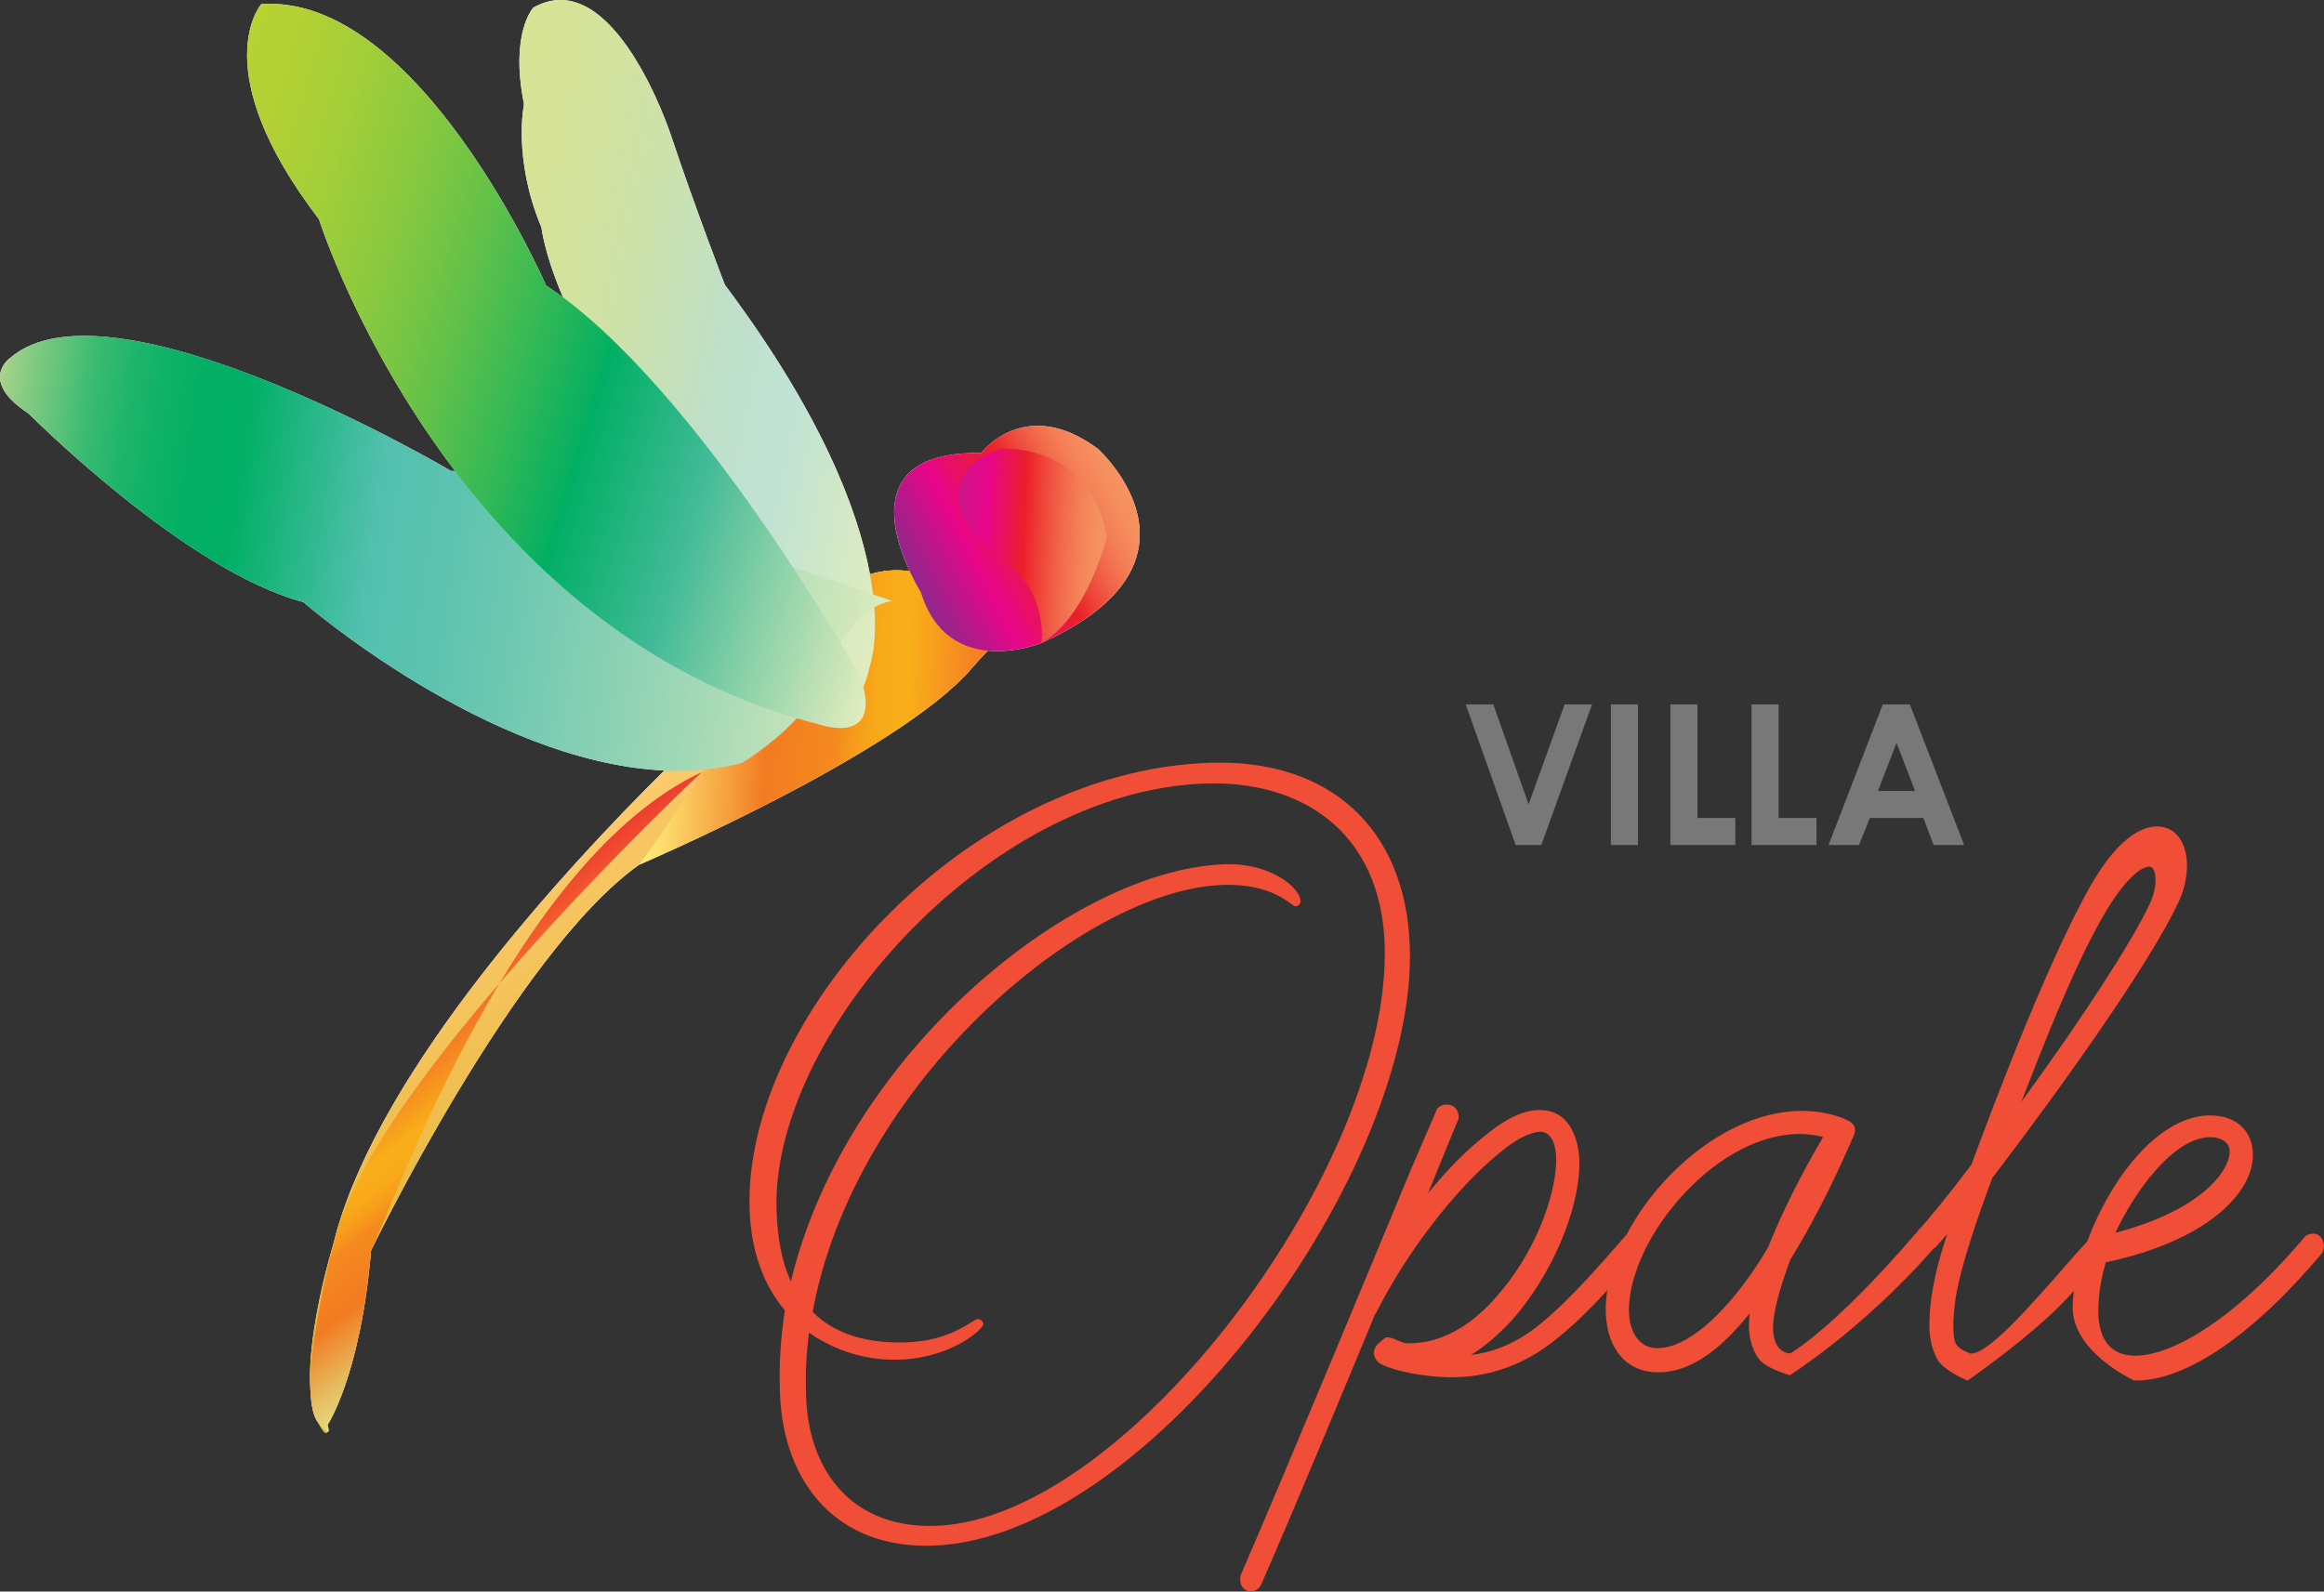 <?xml version="1.0" encoding="UTF-8"?>
<svg xmlns="http://www.w3.org/2000/svg" xmlns:xlink="http://www.w3.org/1999/xlink" viewBox="0 0 429.5 294.21">
  <rect x="0" y="0" width="429.5" height="294.21" fill="#333333" stroke="none"/>
  <defs>
    <style>.cls-1{fill:url(#linear-gradient-2);}.cls-1,.cls-2,.cls-3,.cls-4,.cls-5,.cls-6,.cls-7,.cls-8{mix-blend-mode:multiply;}.cls-2{fill:url(#linear-gradient-3);}.cls-3{fill:url(#linear-gradient-4);}.cls-4{fill:url(#linear-gradient-6);}.cls-5{fill:url(#linear-gradient-5);}.cls-6{fill:url(#linear-gradient-7);}.cls-7{fill:url(#linear-gradient-8);}.cls-9{fill:#f04e37;}.cls-10{isolation:isolate;}.cls-11{fill:#fff;}.cls-8{fill:url(#linear-gradient);}.cls-12{fill:#787878;}</style>
    <linearGradient id="linear-gradient" x1="257.68" y1="457.34" x2="205.91" y2="413.91" gradientTransform="translate(-4.16 -301.53) rotate(13.05)" gradientUnits="userSpaceOnUse">
      <stop offset="0" stop-color="#e0b026"></stop>
      <stop offset=".37" stop-color="#eab940"></stop>
      <stop offset="1" stop-color="#ffce76"></stop>
    </linearGradient>
    <linearGradient id="linear-gradient-2" x1="217.84" y1="392.91" x2="296.76" y2="378.1" gradientTransform="translate(-4.16 -301.53) rotate(13.05)" gradientUnits="userSpaceOnUse">
      <stop offset="0" stop-color="#fff07c"></stop>
      <stop offset=".07" stop-color="#fcd567"></stop>
      <stop offset=".23" stop-color="#f49233"></stop>
      <stop offset=".28" stop-color="#f27b21"></stop>
      <stop offset=".44" stop-color="#f58a1f"></stop>
      <stop offset=".49" stop-color="#f79e1b"></stop>
      <stop offset=".54" stop-color="#f8aa19"></stop>
      <stop offset=".6" stop-color="#f9af19"></stop>
      <stop offset="1" stop-color="#ee3c32"></stop>
    </linearGradient>
    <linearGradient id="linear-gradient-3" x1="164.96" y1="56.33" x2="89.53" y2="-6.96" gradientTransform="translate(23.55 83.26) rotate(-22.81) scale(.81 1)" gradientUnits="userSpaceOnUse">
      <stop offset="0" stop-color="#e0ecbd"></stop>
      <stop offset=".23" stop-color="#c5e4d0"></stop>
      <stop offset=".28" stop-color="#c0e3d5"></stop>
      <stop offset=".44" stop-color="#bfe0c9"></stop>
      <stop offset=".49" stop-color="#c2e0c1"></stop>
      <stop offset=".68" stop-color="#cee2a8"></stop>
      <stop offset=".86" stop-color="#d5e399"></stop>
      <stop offset="1" stop-color="#d8e494"></stop>
    </linearGradient>
    <linearGradient id="linear-gradient-4" x1="232.08" y1="487.9" x2="188.4" y2="451.24" gradientTransform="translate(-4.16 -301.53) rotate(13.05)" gradientUnits="userSpaceOnUse">
      <stop offset="0" stop-color="#e2da7f"></stop>
      <stop offset=".09" stop-color="#e6bf64"></stop>
      <stop offset=".27" stop-color="#f17c22"></stop>
      <stop offset=".28" stop-color="#f27b21"></stop>
      <stop offset=".44" stop-color="#f58a1f"></stop>
      <stop offset=".49" stop-color="#f79e1b"></stop>
      <stop offset=".54" stop-color="#f8aa19"></stop>
      <stop offset=".6" stop-color="#f9af19"></stop>
      <stop offset="1" stop-color="#ee3c32"></stop>
    </linearGradient>
    <linearGradient id="linear-gradient-5" x1="403.6" y1="-251.84" x2="443.51" y2="-235.53" gradientTransform="translate(101.35 579.49) rotate(-49.82)" gradientUnits="userSpaceOnUse">
      <stop offset="0" stop-color="#90288b"></stop>
      <stop offset=".09" stop-color="#aa1d8a"></stop>
      <stop offset=".28" stop-color="#e80589"></stop>
      <stop offset=".56" stop-color="#eb2028"></stop>
      <stop offset=".65" stop-color="#ee4339"></stop>
      <stop offset=".75" stop-color="#f1664a"></stop>
      <stop offset=".84" stop-color="#f47f56"></stop>
      <stop offset=".93" stop-color="#f58e5e"></stop>
      <stop offset="1" stop-color="#f69461"></stop>
    </linearGradient>
    <linearGradient id="linear-gradient-6" x1="296.12" y1="-24.39" x2="174.41" y2="-126.52" gradientTransform="translate(-89.72 305.14) rotate(-32.18) scale(1.07 1.06)" gradientUnits="userSpaceOnUse">
      <stop offset="0" stop-color="#e0ecbd"></stop>
      <stop offset="0" stop-color="#ddebbc"></stop>
      <stop offset=".2" stop-color="#a2d8b6"></stop>
      <stop offset=".37" stop-color="#77cbb2"></stop>
      <stop offset=".49" stop-color="#5cc3af"></stop>
      <stop offset=".57" stop-color="#53c0af"></stop>
      <stop offset=".73" stop-color="#00af64"></stop>
      <stop offset=".78" stop-color="#03af64"></stop>
      <stop offset=".82" stop-color="#0eb267"></stop>
      <stop offset=".86" stop-color="#20b56b"></stop>
      <stop offset=".9" stop-color="#3abb71"></stop>
      <stop offset=".93" stop-color="#5cc279"></stop>
      <stop offset=".97" stop-color="#84cb82"></stop>
      <stop offset="1" stop-color="#aad38b"></stop>
    </linearGradient>
    <linearGradient id="linear-gradient-7" x1="258.42" y1="44.5" x2="148.95" y2="-47.37" gradientTransform="translate(-84.14 139.22) rotate(-20.4) scale(.98 1.08)" gradientUnits="userSpaceOnUse">
      <stop offset="0" stop-color="#e0ecbd"></stop>
      <stop offset=".05" stop-color="#c5e3b6"></stop>
      <stop offset=".17" stop-color="#82cea6"></stop>
      <stop offset=".28" stop-color="#41ba97"></stop>
      <stop offset=".44" stop-color="#00af64"></stop>
      <stop offset=".44" stop-color="#04af62"></stop>
      <stop offset=".55" stop-color="#3aba54"></stop>
      <stop offset=".65" stop-color="#67c248"></stop>
      <stop offset=".75" stop-color="#8ac93f"></stop>
      <stop offset=".85" stop-color="#a3ce38"></stop>
      <stop offset=".93" stop-color="#b2d034"></stop>
      <stop offset="1" stop-color="#b8d233"></stop>
    </linearGradient>
    <linearGradient id="linear-gradient-8" x1="414.7" y1="-251.57" x2="431.69" y2="-229.64" gradientTransform="translate(101.35 579.49) rotate(-49.82)" gradientUnits="userSpaceOnUse">
      <stop offset="0" stop-color="#cb1689"></stop>
      <stop offset=".18" stop-color="#e50689"></stop>
      <stop offset=".2" stop-color="#e80589"></stop>
      <stop offset=".45" stop-color="#eb2028"></stop>
      <stop offset=".56" stop-color="#ee4339"></stop>
      <stop offset=".69" stop-color="#f1664a"></stop>
      <stop offset=".81" stop-color="#f47f56"></stop>
      <stop offset=".91" stop-color="#f58e5e"></stop>
      <stop offset="1" stop-color="#f69461"></stop>
    </linearGradient>
  </defs>
  <g class="cls-10">
    <g id="Layer_2">
      <g id="Layer_1-2">
        <g id="VOP_RGB">
          <path class="cls-12" d="M270.87,130.21h5.11l6.52,18.47,6.66-18.47h5.07l-9.38,26h-4.74l-9.23-26Z"></path>
          <path class="cls-12" d="M297.71,130.21h5v26h-5v-26Z"></path>
          <path class="cls-12" d="M308.71,130.21h5v21h7v5h-12v-26Z"></path>
          <path class="cls-12" d="M323.71,130.21h5v21h7v5h-12v-26Z"></path>
          <path class="cls-12" d="M347.96,130.21h5l10.03,26h-5.64l-1.89-5h-9.9l-1.99,5h-5.64l10.03-26ZM350.5,137.32l-3.43,8.89h6.86l-3.43-8.89Z"></path>
          <path class="cls-9" d="M260.54,174.69c1.6,41.67-47.96,109.49-87.98,111.03-17.7.68-27.76-11.36-28.41-28.06-.2-5.29.1-10.27.9-15.44-3.82-4.49-6.21-10.69-6.51-18.46-1.35-35.06,39.29-81.01,84.76-82.75,22.49-.86,36.41,12.18,37.23,33.68ZM149.51,246.36c-.51,3.99-.69,7.81-.53,11.95.54,14.06,8.88,24.34,24.1,23.75,35.56-1.37,84.38-67.01,82.81-107.69-.79-20.51-15.24-30.22-33.43-29.52-40.52,1.56-80.17,47.13-78.94,79.05.2,5.29,1.03,9.57,2.65,12.98,9.99-41.79,51.73-76.02,80.01-77.11,8.76-.34,14.08,4.43,14.17,6.74.03.66-.46,1.01-.95,1.03-.66.03-3.97-4.32-13.57-3.95-25.8.99-67.98,36.89-75.64,78.93,4.13,4.15,10.16,5.9,17.44,5.62,8.43-.32,12.09-4.27,13.08-4.31.5-.02,1.01.46,1.03.95.03.83-5.72,6.18-15.32,6.55-6.12.24-11.98-1.53-16.92-4.98Z"></path>
          <path class="cls-9" d="M429.1,228.96c-.35-.57-.89-.9-1.52-.91-.81,0-1.44.25-1.74.72-13.77,16.26-25.27,21.97-31.4,21.84-2.27-.04-3.98-.84-5.11-2.38-1.07-1.47-1.58-3.55-1.54-6.21.04-2.75.47-5.43,1.38-8.67,18.63-3.93,27.08-12.72,27.19-19.7.07-4.45-2.94-7.38-7.67-7.45-.06,0-.27,0-.33,0-5.85,0-12.19,4.67-17.43,12.85-2.08,3.25-3.84,6.84-5.17,10.41-1.42,1.53-3.08,3.42-4.81,5.4-6,6.84-13.46,15.35-16.66,15.35h-.19s-2.2-.82-2.64-1.81c-.42-.92-.48-2.21-.46-3.86.01-.88.13-1.98.26-3.27l.1-.93c.89-6.06,4.11-15.24,6.83-22.57,13.13-17.2,29.05-39.59,34.37-50.89,1.01-2.06,1.58-4.45,1.62-6.73.03-1.87-.39-3.61-1.18-4.91-.96-1.58-2.43-2.43-4.24-2.46-3-.03-7.75,2.12-13.38,12.72l-.13.24c-2.11,3.97-8.52,16.06-20.92,49.58-5.12,6.74-8.39,10.64-9.74,12.03-.13.13-.22.29-.31.46-.1.09-.21.19-.33.31l-.29.34c-15.03,17.43-22.82,21.74-22.82,21.74,0,0,.17,0,.16,0-2.51-.04-3.36-2.6-3.33-4.77.04-2.79,1.07-6.79,3.18-12.53,5.78-9.37,9.9-18.77,11.25-21.86.2-.46.33-.76.39-.88.17-.34.34-.85.34-1.22.01-.81-.49-1.44-1.46-1.87-.03-.02-3-1.63-8.08-1.71-8.19-.11-17.2,4.23-24.73,11.97-3.25,3.34-5.93,7.05-7.92,10.84-5.78,6.66-12.28,14.1-18.18,18.24-3.4,2.28-6.89,3.62-10.61,4.07,2.55-1.58,5.07-3.72,7.65-6.52,7.15-8.13,12.25-19.9,12.39-28.61.07-4.63-1.75-10.06-7.12-10.15-.04,0-.36,0-.4,0-1.95,0-5.23.84-9.9,4.72-3.41,2.66-7.04,6.34-10.58,10.7l5.5-13.41c.18-.24.19-.58.19-.75.02-1.27-.87-2.24-2.08-2.26h-.34c-.56,0-1.2.36-1.53.69l-5.13,11.91c-5.26,12.7-23.04,55.57-31.1,74.13-.18.37-.19.74-.2,1.06,0,.61.19,1.16.55,1.56.37.41.9.64,1.48.65.01,0-.14,0-.13,0,.89,0,1.71-.57,2.04-1.41,6.11-13.96,16.71-39.48,20.95-49.75l.31-.49c5.6-11.13,14.73-22.96,22.72-29.42,4.05-3.4,6.54-3.93,7.7-3.93.02,0-.22,0-.2,0,1.07.02,1.87.6,2.38,1.75.41.93.63,2.24.6,3.7-.1,6.45-3.95,17.16-11.12,25.14-3.39,3.91-8.91,8.53-16.09,8.53-.09,0-.18,0-.27,0-.57,0-1.16-.26-1.78-.53-.66-.28-1.33-.58-2.04-.59h-.16s-1.05.81-1.49,1.24c-.46.45-.73,1.04-.74,1.62-.01.88.6,1.79,1.46,2.17,2.64,1.3,7.92,2.3,12.58,2.37,6.07.06,11.94-1.68,17.05-5.13,4.1-2.78,7.96-6.5,12.03-10.95-.16,1.09-.26,2.17-.27,3.23-.05,3.36.74,6.25,2.28,8.36,1.67,2.29,4.16,3.52,7.19,3.57,7.03.14,12.8-5.57,17.16-10.91-.09.67-.16,1.3-.17,2-.04,2.41.58,4.65,1.74,6.31,1.35,1.92,5.77,3.12,5.77,3.12h.09s13.31-8.4,26.17-22.98c.09-.1.18-.22.27-.36.21-.12.41-.26.61-.47l1.99-2.25c-1.63,4.93-3.2,10.55-3.29,16.46-.04,2.54.48,4.9,1.46,6.65,1.23,2.19,5.54,3.94,5.54,3.94h.08s13.2-9.09,19.62-16.57c-.12,1-.2,1.96-.22,2.88-.14,8.49,11.37,13.69,11.37,13.69,0,0,.36,0,.44,0,9.2,0,21.6-8.48,34.05-23.28.34-.35.55-.89.56-1.47,0-.51-.14-1.07-.39-1.49ZM390.94,227.9c3.45-7.38,10.68-17.69,17.58-17.69.04,0,.07,0,.11,0,1.21.02,3.48.61,3.44,2.68-.06,3.87-5.76,11-21.13,15ZM397.17,160.21h.02c1.13.02,1.19,1.96,1.18,2.56-.01.83-.18,2.51-1.19,4.56-3.52,7.32-12.28,20.8-23.62,36.36,4.02-10.35,9.45-24.26,14.61-33.44h0c4.11-7.41,7.41-10.03,8.99-10.03ZM332.59,209.63c.1,0,.2,0,.29,0,1.34.02,2.7.21,4.05.55-1.48,2.5-6.59,11.34-10.13,20.33-5.03,8.65-13.4,18.7-20.51,18.7-.04,0-.08,0-.12,0-1.62-.03-2.96-.77-3.87-2.16-.84-1.28-1.29-3.08-1.26-5.05.1-6.54,4.02-14.72,10.23-21.37,6.55-7.01,14.3-11.01,21.32-11.01Z"></path>
          <g id="LIBELLULE_RGB_VECTEUR">
            <path class="cls-11" d="M202.93,83c-13.51-10.06-21.59.73-21.59.73-21.04-.34-16.61,14.6-13.22,21.87-2.29-.32-4.77-.22-7.35.57-2.16-11.67-8.78-29.42-26.81-53.52,0,0-5.44-14.07-10.01-27.78,0,0-10.48-31.86-25.39-23.46,0,0-4.36,4.69-1.72,17.82,0,0-2.11,10.1,3.22,22.8,0,0,.53,4.84,4,12.96-1.05-.78-2.1-1.53-3.14-2.22,0,0-23.53-54.09-52.64-52,0,0-10.53,12.04,10.67,39.76,0,0,7.26,22.98,25.18,46.56-.27-.02-.53-.03-.76-.03,0,0-62.83-37.09-81.51-20.87,0,0-5.95,4.13,3.43,10.26,0,0,28.87,29.02,50.75,34.84,0,0,34.02,29.63,66.74,31.14-18.69,18.53-51.98,54.76-60.62,85.41,0,0,0,.01,0,.02,0,0,0,.02,0,.03-.21.75-.41,1.5-.59,2.24,0,0-5.11,16.65-4.16,27.32.11,2.47.53,4.46,1.42,5.58,1.06,2,1.48,2.06,1.64,1.65.56.19.06-1.27.06-1.27,0,0,6.11-9.14,8.05-32.27,0,0,26.64-55.05,49.55-71.3,0,0,48.28-20.69,61.54-36.41.86-1.02,1.84-2.08,2.88-3.15,5.22.5,9.93-1.43,9.93-1.43,33.44-15.09,10.46-35.84,10.46-35.84Z"></path>
            <path class="cls-8" d="M179.66,123.43c-13.27,15.72-61.54,36.41-61.54,36.41-22.91,16.25-49.55,71.3-49.55,71.3-1.94,23.13-8.05,32.27-8.05,32.27,0,0,.38,3.56-1.7-.38-4.66-8.8,2.74-32.9,2.74-32.9,10.6-43.62,74.15-99.97,74.15-99.97,4.68-3,10.43-11.07,10.43-11.07,8.89-14.22,18.54-14.98,25.49-12.67,0,0,24.21,4.01,29.19-2,0,0-14.2,10.77-21.16,19.01Z"></path>
            <path class="cls-1" d="M118.12,159.84s48.28-20.69,61.54-36.41c6.97-8.25,21.16-19.01,21.16-19.01-4.98,6.01-29.19,2-29.19,2-6.95-2.31-16.6-1.55-25.49,12.67,0,0-5.75,8.07-10.43,11.07,0,0,.91,4.04-17.59,29.69"></path>
            <path class="cls-2" d="M160.74,123.13s8.82-22.9-26.78-70.48c0,0-5.44-14.07-10.01-27.78,0,0-10.48-31.86-25.39-23.46,0,0-4.36,4.69-1.72,17.82,0,0-2.11,10.1,3.22,22.8,0,0,2.79,25.85,38.46,58.47,0,0,24.6,23.77,17.26,33.27,0,0,4.08-5.6,4.96-10.63Z"></path>
            <path class="cls-3" d="M58.82,263.03c2.78,3.51,1.7.38,1.7.38,0,0,6.11-9.14,8.05-32.27,4.79-9.9,26.62-72.28,61.13-88.41,0,0-58.73,54.78-67.53,85.12,0,0-7.97,29.32-3.34,35.18Z"></path>
            <path class="cls-5" d="M192.47,118.84s-17.22,7.1-22.28-9.36c0,0-16.61-26.2,11.16-25.75,0,0,8.08-10.79,21.59-.73,0,0,22.97,20.75-10.46,35.84Z"></path>
            <path class="cls-4" d="M164.84,111.08s-68.79-24-81.48-24.03c0,0-62.83-37.09-81.51-20.87,0,0-5.95,4.13,3.43,10.26,0,0,28.87,29.02,50.75,34.84h0s44.82,39.04,81.04,29.79c0,0,12.95-7.62,15.88-17.51,0,0,4.1-11.12,11.88-12.48Z"></path>
            <path class="cls-6" d="M159.03,125.19s-30.23-54.12-58.11-72.42c0,0-23.53-54.09-52.64-52,0,0-10.53,12.04,10.67,39.76,0,0,24.09,76.27,92.82,93.49,0,0,11.55,3.88,7.26-8.82Z"></path>
            <path class="cls-7" d="M192.47,118.84s1.28-8.41-5.85-14.4l-7.08-6.01s-8.26-11.03,5.66-15.51c0,0,16.41-1.04,19.34,16.34,0,0-3.48,14.67-12.06,19.59Z"></path>
          </g>
        </g>
      </g>
    </g>
  </g>
</svg>
